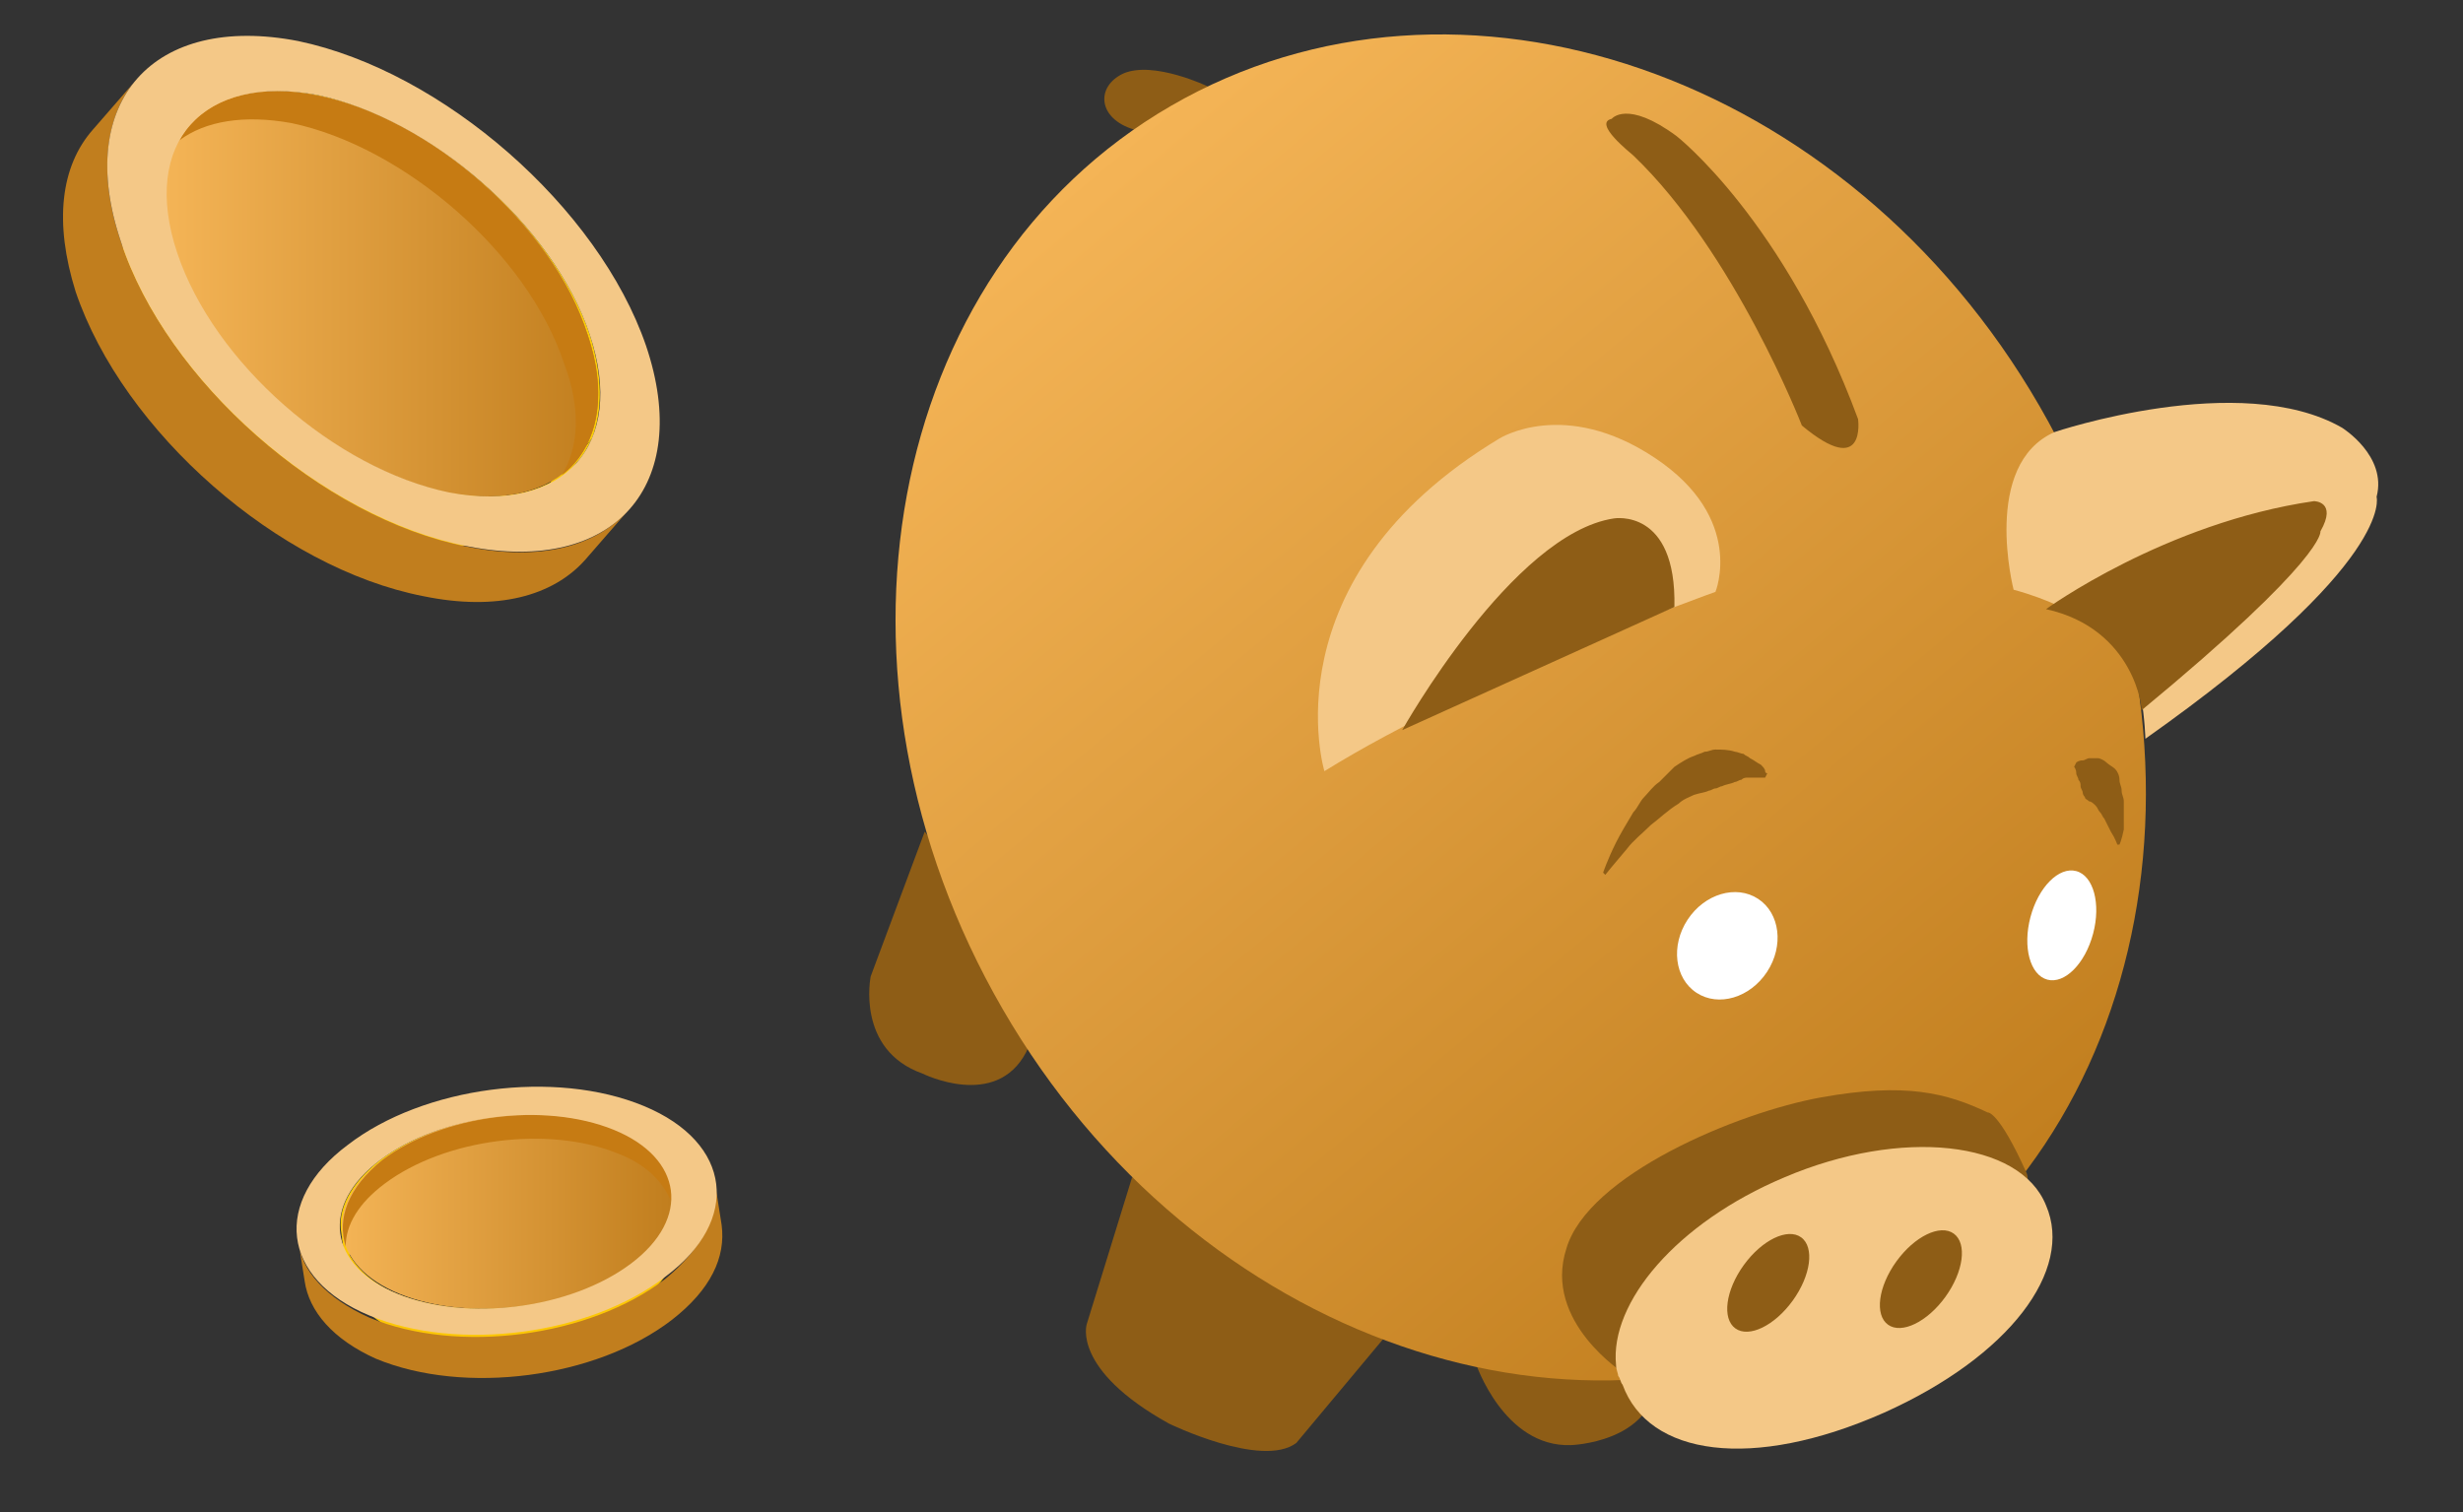 <svg xmlns="http://www.w3.org/2000/svg" viewBox="0 0 114 70"><rect x="0" y="0" width="114" height="70" fill="#333333" stroke="none"/><path fill="#8E5D16" d="M42.8 38.5l-2.5 6.7s-.7 3.4 2.4 4.5c0 0 3.4 1.7 4.8-1s-4.7-10.2-4.7-10.2zM52.4 54.5l-2.1 6.8s-.7 2.1 3.8 4.6c0 0 4.3 2.1 5.9.9l6.6-7.9-14.2-4.4zM68.3 63.1s1.3 3.9 4.4 3.8c0 0 3.8-.1 4-3.1.3-3-8.4-.7-8.4-.7zM55.9 4s-2.5-1.2-3.9-.6c-1.3.6-1.2 2.1.5 2.6s3.4-2 3.4-2z"/><linearGradient id="a" gradientUnits="userSpaceOnUse" x1="-1263.35" y1="2084.14" x2="-1199.15" y2="2084.14" gradientTransform="rotate(50.16 1611.37 2449.15)"><stop offset="0" stop-color="#f4b456"/><stop offset="1" stop-color="#c17e1e"/></linearGradient><path fill="url(#a)" d="M86.6 60.6c-13.3 7.7-31.3 1.5-40.2-13.9s-5.5-34.1 7.8-41.8 31.3-1.5 40.2 13.9 5.4 34.1-7.8 41.8z"/><path fill="#F4C887" d="M93.2 27.3s-1.5-5.8 1.9-7.3c0 0 8.6-2.9 13.3-.2 0 0 2.1 1.3 1.6 3.2 0 0 .9 3-10.7 11.2 0 0-.1-3.7-1.3-4.4-.1 0-1.5-1.6-4.8-2.5z"/><path fill="#8E5D16" d="M75.2 63.6s-3.8-2.4-2.7-5.8c1-3.4 7.9-6.3 11.8-7 3.9-.7 5.8-.2 7.7.7 0 0 .5-.1 1.8 2.8 1.2 3-18.6 9.3-18.6 9.3z"/><path fill="#F4C887" d="M61.3 35.7s-2.7-8.9 8.1-15.4c0 0 3-1.9 7.2.9s2.8 6.2 2.8 6.2-11 3.9-18.1 8.3zM94.7 55.8c1.3 3-1.7 7-7.5 9.6-6.1 2.7-10.9 2-12.1-1.3-.1-.1-.1-.3-.2-.4 0-.1-.1-.3-.1-.5-.3-2.9 2.8-6.6 7.8-8.7 5.4-2.3 10.9-1.7 12.1 1.3z"/><path fill="#8E5D16" d="M74.6 5.5s.7-.9 3 .8c0 0 5 3.9 8.4 13.1 0 0 .4 2.8-2.6.3 0 0-3.1-8-7.8-12.5-.1-.1-1.9-1.5-1-1.7z"/><ellipse transform="rotate(-54.17 81.86 59.45)" fill="#8E5D16" cx="81.9" cy="59.4" rx="2.6" ry="1.4"/><ellipse transform="rotate(-54.17 88.92 59.2)" fill="#8E5D16" cx="88.9" cy="59.2" rx="2.6" ry="1.4"/><ellipse transform="rotate(-56.75 79.96 43.84)" fill="#FFF" cx="80" cy="43.8" rx="2.6" ry="2.2"/><ellipse transform="rotate(-75.14 95.44 42.8)" fill="#FFF" cx="95.4" cy="42.8" rx="2.6" ry="1.5"/><path fill="#8E5D16" d="M64.9 33.8s5.1-9.1 9.8-9.8c0 0 2.9-.5 2.8 4.1l-12.6 5.7zM94.7 28.2s5.5-4 12.4-5c0 0 1.1 0 .3 1.4 0 0 .3 1.2-8.3 8.3.1 0-.3-3.8-4.4-4.7zM98 39.1s-.1-.3-.3-.6l-.3-.6c-.1-.1-.1-.2-.2-.3-.1-.1-.1-.2-.2-.3-.1-.1-.2-.2-.3-.2-.1-.1-.2-.1-.2-.2-.1-.1-.1-.2-.1-.2 0-.1-.1-.2-.1-.3 0-.1 0-.2-.1-.3 0-.1-.1-.2-.1-.3 0-.2-.1-.3-.1-.3l.1-.2s.1-.1.3-.1c.1 0 .2-.1.3-.1h.4c.1 0 .3.1.4.2.1.1.3.2.4.3.1.1.2.3.2.5s.1.3.1.5.1.3.1.5v1.3c-.1.5-.2.7-.2.7H98zM74.2 40.4s.2-.6.6-1.4c.2-.4.5-.9.8-1.4.2-.2.3-.5.5-.7.2-.2.4-.5.7-.7l.7-.7c.3-.2.6-.4.9-.5.2-.1.3-.1.5-.2.2 0 .3-.1.5-.1.3 0 .6 0 .9.1.1 0 .3.1.4.1.1.1.2.1.3.2.2.1.3.2.5.3.1.1.2.2.2.3 0 .1.1.1.1.1l-.1.2h-.8c-.1 0-.2 0-.3.1-.1 0-.2.1-.3.1-.2.1-.4.1-.6.2-.1 0-.2.1-.3.1-.1 0-.2.1-.3.1-.2.1-.4.1-.7.2-.2.1-.5.2-.7.4-.5.3-.9.7-1.3 1-.4.4-.8.7-1.1 1.1-.6.7-1 1.2-1 1.2l-.1-.1z"/><path fill="#FBCD08" d="M25.3 17.8c.6 1.9.6 3.5.1 4.8l2-2.3c.5-1.3.5-2.9-.1-4.8-1.7-5.1-7.4-10-12.6-11.1-2.7-.5-4.7.1-5.9 1.4l-2 2.3C8 6.8 10 6.2 12.6 6.7c5.3 1.1 11 6 12.7 11.1z"/><path fill="#FBCD08" d="M25.4 22.6c-.2.4-.4.8-.7 1.1l2-2.3c.3-.3.5-.7.7-1.1-.3.4-.7.8-1 1.1l-.3.3-.4.4c-.1.1-.2.2-.2.3-.1.1-.1.2-.1.2z"/><path fill="#FCC705" d="M8.8 5.8l-2 2.3c-1.2 1.3-1.5 3.4-.6 5.9 1.7 5.1 7.4 10 12.6 11.1 2.7.5 4.7 0 5.9-1.4l2-2.3c-1.2 1.3-3.2 1.9-5.9 1.4-5.3-1-10.9-6-12.6-11.1-.9-2.5-.6-4.6.6-5.9z"/><path fill="#FBCD08" d="M6.8 8.1l2-2.3-2 2.3z"/><linearGradient id="b" gradientUnits="userSpaceOnUse" x1="7.69" y1="13.61" x2="27.75" y2="13.61"><stop offset="0" stop-color="#f4b456"/><stop offset="1" stop-color="#c17e1e"/></linearGradient><path fill="url(#b)" d="M14.6 4.4c-5.3-1-8.2 2.2-6.5 7.3 1.7 5.1 7.4 10 12.6 11.1 5.3 1 8.2-2.2 6.5-7.3-1.6-5.1-7.3-10-12.6-11.1z"/><path fill="#C67B13" d="M26.1 16.8c-1.7-5.1-7.4-10-12.6-11.1-2.2-.4-4-.1-5.2.8 1-1.8 3.3-2.7 6.3-2.1 5.3 1 10.9 6 12.6 11.1 1 2.9.4 5.3-1.2 6.5.8-1.3.9-3.1.1-5.2z"/><path fill="#C17E1E" d="M6.3 3.7L4.3 6c-1.5 1.7-1.8 4.3-.8 7.5 2.2 6.5 9.4 12.8 16.1 14.1 3.4.7 6 0 7.5-1.7l2-2.3c-1.5 1.7-4.1 2.4-7.5 1.7-6.7-1.3-13.9-7.7-16-14.1-1.1-3.2-.7-5.9.7-7.5z"/><path fill="#F4C887" d="M29.9 16c2.2 6.5-1.5 10.6-8.2 9.3-6.8-1.3-14-7.7-16.1-14.1C3.4 4.7 7.1.6 13.8 1.9 20.5 3.3 27.7 9.6 29.9 16zm-9.1 6.8c5.3 1 8.2-2.2 6.5-7.3-1.7-5.1-7.4-10-12.6-11.1-5.3-1-8.2 2.2-6.5 7.3 1.7 5.1 7.3 10 12.6 11.1"/><path fill="#FBCD08" d="M28.7 54.2c1.2.5 2 1.2 2.4 2l-.3-1.9c-.4-.8-1.2-1.5-2.4-2-3.2-1.3-8-.7-10.8 1.4-1.4 1.1-2 2.3-1.8 3.4l.3 1.9c-.1-1.1.5-2.4 1.8-3.4 2.8-2.1 7.6-2.7 10.8-1.4z"/><path fill="#FBCD08" d="M31.1 56.2c.1.3.2.5.2.8l-.3-1.9c0-.3-.1-.5-.2-.8 0 .3.1.6.1 1V56.2c.1-.1.1 0 .2 0zM16.1 59.1c0-.1 0-.1 0 0l-.3-2 .3 2z"/><path fill="#FCC705" d="M15.8 57.1l.3 1.9c.1 1.1 1 2.1 2.6 2.8 3.2 1.3 8 .7 10.8-1.4 1.4-1.1 2-2.3 1.8-3.4l-.3-1.9c.2 1.1-.4 2.4-1.8 3.4-2.8 2.1-7.6 2.7-10.8 1.4-1.5-.6-2.4-1.7-2.6-2.8z"/><linearGradient id="c" gradientUnits="userSpaceOnUse" x1="15.81" y1="56.09" x2="31.06" y2="56.09"><stop offset="0" stop-color="#f4b456"/><stop offset="1" stop-color="#c17e1e"/></linearGradient><path fill="url(#c)" d="M17.7 53.7c-2.8 2.1-2.4 4.9.8 6.2 3.2 1.3 8 .7 10.8-1.4 2.8-2.1 2.4-4.9-.8-6.2-3.3-1.4-8.1-.7-10.8 1.4z"/><path fill="#C67B13" d="M28.6 53.4c-3.2-1.3-8-.7-10.8 1.4-1.2.9-1.8 1.9-1.8 2.9-.4-1.3.1-2.7 1.7-4 2.8-2.1 7.6-2.7 10.8-1.4 1.8.8 2.7 2 2.6 3.4-.4-1-1.2-1.8-2.5-2.3z"/><path fill="#C17E1E" d="M13.8 57.4l.3 1.9c.2 1.4 1.3 2.7 3.3 3.6 4.1 1.7 10.2.9 13.7-1.8 1.8-1.4 2.5-2.9 2.3-4.4l-.3-1.9c.2 1.4-.6 3-2.3 4.4-3.5 2.7-9.6 3.5-13.7 1.8-2-.9-3.2-2.2-3.3-3.6z"/><path fill="#F4C887" d="M29.8 51.2c4.1 1.7 4.5 5.3 1 7.9-3.5 2.7-9.6 3.5-13.7 1.8s-4.5-5.3-1-7.9c3.5-2.7 9.6-3.5 13.7-1.8zm-.6 7.3c2.8-2.1 2.4-4.9-.8-6.2-3.2-1.3-8-.7-10.8 1.4-2.8 2.1-2.4 4.9.8 6.2 3.2 1.3 8 .7 10.8-1.4"/></svg>